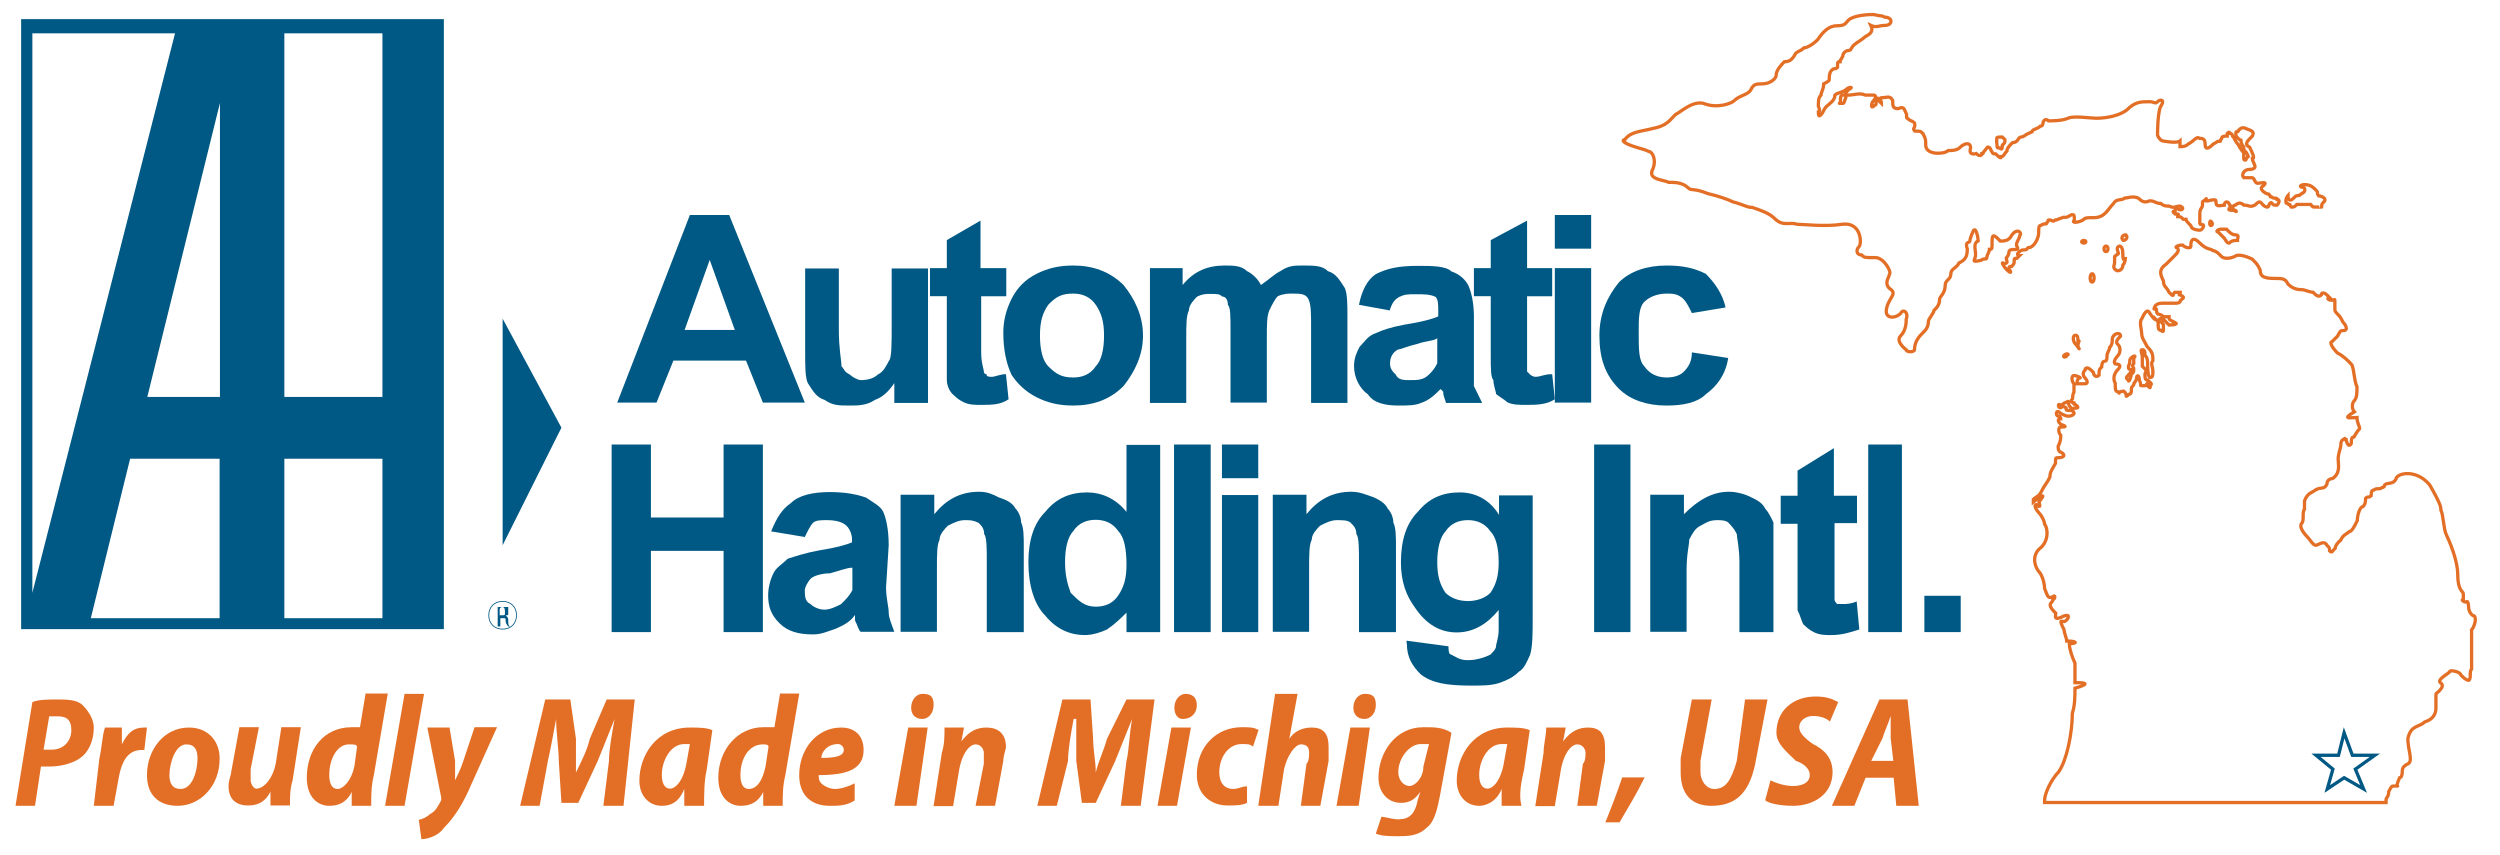 <?xml version="1.0" encoding="utf-8"?>
<!-- Generator: Adobe Illustrator 24.3.0, SVG Export Plug-In . SVG Version: 6.00 Build 0)  -->
<svg version="1.1" id="Layer_1" xmlns="http://www.w3.org/2000/svg" xmlns:xlink="http://www.w3.org/1999/xlink" x="0px" y="0px"
	 viewBox="0 0 757 259" style="enable-background:new 0 0 757 259;" xml:space="preserve">
<style type="text/css">
	.st0{fill-rule:evenodd;clip-rule:evenodd;fill:#005984;}
	.st1{fill:#005984;}
	.st2{fill:none;stroke:#005984;stroke-width:0.25;}
	.st3{fill:#E36E25;}
	.st4{fill:none;stroke:#E36E25;stroke-miterlimit:10;}
	.st5{fill:none;stroke:#005984;stroke-miterlimit:10;}
</style>
<g>
	<polygon class="st0" points="152.2,165.1 170,129.5 152.2,96.5 152.2,165.1 152.2,165.1 	"/>
	<path class="st0" d="M134.4,5.8H6.4v184.7h128V5.8L134.4,5.8L134.4,5.8z M9.8,10.1H53L9.8,179.5V10.1L9.8,10.1L9.8,10.1z
		 M66.6,120.2h-22l22-89V120.2L66.6,120.2L66.6,120.2z M86.1,187.2v-48.3h29.7v48.3H86.1L86.1,187.2L86.1,187.2z M39.4,138.9h27.1
		v48.3h-39L39.4,138.9L39.4,138.9L39.4,138.9z M115.7,120.2H86.1V10.1h29.7V120.2L115.7,120.2L115.7,120.2z"/>
	<path class="st1" d="M243.7,121.9H231l-5.1-12.7h-22l-5.1,12.7h-11.9l22-56.8h11.9L243.7,121.9L243.7,121.9z M222.5,99.9l-7.6-21.2
		l-7.6,21.2H222.5L222.5,99.9z"/>
	<path class="st1" d="M270.8,121.9c0-5.9,0-5.9,0-5.9c-1.7,2.5-3.4,4.2-5.9,5.1c-2.5,1.7-5.1,1.7-7.6,1.7c-3.4,0-5.1,0-7.6-1.7
		c-2.5-0.8-3.4-2.5-5.1-5.1c-0.8-1.7-0.8-5.1-0.8-9.3c0-25.4,0-25.4,0-25.4c10.2,0,10.2,0,10.2,0c0,18.6,0,18.6,0,18.6
		c0,5.9,0.8,9.3,0.8,11c0.8,0.8,0.8,1.7,2.5,2.5c0.8,0.8,2.5,1.7,3.4,1.7c2.5,0,4.2-0.8,5.1-1.7c1.7-0.8,2.5-2.5,3.4-4.2
		c0.8-0.8,0.8-5.1,0.8-11c0-16.9,0-16.9,0-16.9c11,0,11,0,11,0c0,40.7,0,40.7,0,40.7H270.8z"/>
	<path class="st1" d="M304.7,81.2c0,8.5,0,8.5,0,8.5c-7.6,0-7.6,0-7.6,0c0,16.9,0,16.9,0,16.9c0,3.4,0.8,5.1,0.8,5.9
		c0,0,0,0.8,0.8,0.8c0,0.8,0.8,0.8,1.7,0.8c0.8,0,2.5-0.8,4.2-0.8c0.8,7.6,0.8,7.6,0.8,7.6c-2.5,1.7-5.1,1.7-8.5,1.7
		c-1.7,0-3.4,0-5.1-0.8s-2.5-1.7-3.4-2.5c-0.8-0.8-1.7-2.5-1.7-4.2c0-0.8,0-3.4,0-7.6c0-17.8,0-17.8,0-17.8c-5.1,0-5.1,0-5.1,0
		c0-8.5,0-8.5,0-8.5c5.1,0,5.1,0,5.1,0c0-8.5,0-8.5,0-8.5c10.2-5.9,10.2-5.9,10.2-5.9c0,14.4,0,14.4,0,14.4H304.7z"/>
	<path class="st1" d="M303.8,100.7c0-3.4,0.8-6.8,2.5-10.2c1.7-3.4,4.2-5.9,7.6-7.6s6.8-2.5,11-2.5c5.9,0,11,1.7,15.3,5.9
		c3.4,4.2,5.9,9.3,5.9,15.3s-2.5,11-5.9,15.3c-4.2,4.2-9.3,5.9-15.3,5.9c-4.2,0-7.6-0.8-11-2.5s-5.9-4.2-7.6-6.8
		C304.7,110.1,303.8,105.8,303.8,100.7L303.8,100.7z M314.9,101.6c0,4.2,0.8,7.6,2.5,9.3c2.5,2.5,4.2,3.4,7.6,3.4
		c2.5,0,5.1-0.8,6.8-3.4c1.7-1.7,2.5-5.1,2.5-9.3s-0.8-6.8-2.5-9.3c-1.7-2.5-4.2-3.4-6.8-3.4c-3.4,0-5.1,0.8-7.6,3.4
		C315.7,94.8,314.9,97.3,314.9,101.6L314.9,101.6z"/>
	<path class="st1" d="M347.9,81.2c10.2,0,10.2,0,10.2,0c0,5.1,0,5.1,0,5.1c3.4-4.2,7.6-5.9,12.7-5.9c2.5,0,5.1,0,6.8,1.7
		c1.7,0.8,3.4,2.5,4.2,4.2c2.5-1.7,4.2-3.4,5.9-4.2c2.5-1.7,4.2-1.7,6.8-1.7c3.4,0,5.9,0,7.6,1.7c2.5,0.8,3.4,2.5,5.1,5.1
		c0.8,1.7,0.8,5.1,0.8,8.5c0,26.3,0,26.3,0,26.3c-11,0-11,0-11,0c0-22.9,0-22.9,0-22.9c0-4.2,0-6.8-0.8-8.5
		c-0.8-1.7-2.5-1.7-5.1-1.7c-0.8,0-2.5,0-4.2,0.8c-0.8,0.8-1.7,2.5-2.5,4.2c-0.8,1.7-0.8,4.2-0.8,8.5c0,19.5,0,19.5,0,19.5
		c-11,0-11,0-11,0c0-22,0-22,0-22c0-4.2,0-6.8-0.8-7.6c0-1.7-0.8-2.5-1.7-2.5c-0.8-0.8-1.7-0.8-3.4-0.8s-2.5,0-4.2,0.8
		c-0.8,0.8-2.5,2.5-2.5,4.2c-0.8,1.7-0.8,4.2-0.8,8.5c0,19.5,0,19.5,0,19.5c-11,0-11,0-11,0V81.2z"/>
	<path class="st1" d="M420.8,94c-9.3-1.7-9.3-1.7-9.3-1.7c0.8-4.2,2.5-7.6,5.1-9.3c3.4-1.7,6.8-2.5,12.7-2.5c4.2,0,8.5,0,10.2,1.7
		c2.5,0.8,4.2,2.5,5.1,4.2c0.8,1.7,1.7,5.1,1.7,9.3c0,12.7,0,12.7,0,12.7c0,4.2,0,6.8,0,8.5c0.8,1.7,1.7,3.4,2.5,5.1
		c-11,0-11,0-11,0c0-0.8-0.8-1.7-0.8-3.4l-0.8-0.8c-1.7,1.7-3.4,3.4-5.9,4.2c-1.7,0.8-4.2,0.8-6.8,0.8c-4.2,0-7.6-0.8-9.3-3.4
		c-2.5-1.7-4.2-5.1-4.2-8.5c0-2.5,0.8-4.2,1.7-5.9c1.7-1.7,2.5-3.4,5.1-4.2c1.7-0.8,4.2-1.7,8.5-2.5c5.1-0.8,8.5-1.7,10.2-2.5
		c0-1.7,0-1.7,0-1.7c0-1.7,0-3.4-0.8-4.2c-1.7-0.8-3.4-0.8-5.9-0.8c-2.5,0-3.4,0-5.1,0.8C422.5,90.6,421.6,91.4,420.8,94L420.8,94z
		 M435.2,102.4c-0.8,0.8-3.4,0.8-5.9,1.7c-3.4,0.8-5.1,1.7-5.9,1.7c-1.7,0.8-2.5,2.5-2.5,4.2s0.8,2.5,1.7,3.4
		c0.8,1.7,2.5,1.7,4.2,1.7c2.5,0,4.2,0,5.9-1.7c0.8-0.8,1.7-1.7,2.5-3.4c0-0.8,0-2.5,0-5.1V102.4z"/>
	<path class="st1" d="M470,81.2c0,8.5,0,8.5,0,8.5c-7.6,0-7.6,0-7.6,0c0,16.9,0,16.9,0,16.9c0,3.4,0,5.1,0,5.9l0.8,0.8
		c0.8,0.8,1.7,0.8,1.7,0.8c1.7,0,2.5-0.8,5.1-0.8c0.8,7.6,0.8,7.6,0.8,7.6c-2.5,1.7-5.9,1.7-8.5,1.7c-2.5,0-4.2,0-5.9-0.8
		c-0.8-0.8-2.5-1.7-3.4-2.5c0-0.8-0.8-2.5-0.8-4.2c-0.8-0.8-0.8-3.4-0.8-7.6c0-17.8,0-17.8,0-17.8c-5.1,0-5.1,0-5.1,0
		c0-8.5,0-8.5,0-8.5c5.1,0,5.1,0,5.1,0c0-8.5,0-8.5,0-8.5c11-5.9,11-5.9,11-5.9c0,14.4,0,14.4,0,14.4H470z"/>
	<path class="st1" d="M470.8,75.3V65.1h11v10.2H470.8L470.8,75.3z M470.8,121.9V81.2h11v40.7H470.8L470.8,121.9z"/>
	<path class="st1" d="M522.5,93.1c-10.2,1.7-10.2,1.7-10.2,1.7c-0.8-1.7-1.7-3.4-2.5-4.2c-1.7-1.7-3.4-1.7-5.1-1.7
		c-2.5,0-5.1,0.8-6.8,2.5c-1.7,1.7-1.7,5.1-1.7,9.3c0,5.1,0,8.5,1.7,10.2c1.7,2.5,4.2,3.4,6.8,3.4c2.5,0,4.2-0.8,5.1-1.7
		c1.7-1.7,2.5-3.4,2.5-5.9c11,1.7,11,1.7,11,1.7c-0.8,5.1-3.4,8.5-6.8,11c-2.5,2.5-6.8,3.4-11.9,3.4c-5.9,0-11-1.7-14.4-5.1
		c-4.2-4.2-5.9-9.3-5.9-16.1s2.5-11.9,5.9-16.1c3.4-3.4,8.5-5.1,14.4-5.1c5.1,0,8.5,0.8,11.9,2.5C519.1,85.5,521.6,88.9,522.5,93.1
		L522.5,93.1z"/>
	<polygon class="st1" points="185.2,191.4 185.2,134.6 197.1,134.6 197.1,156.7 219.1,156.7 219.1,134.6 231,134.6 231,191.4 
		219.1,191.4 219.1,166.8 197.1,166.8 197.1,191.4 185.2,191.4 	"/>
	<path class="st1" d="M243.7,162.6c-10.2-1.7-10.2-1.7-10.2-1.7c1.7-4.2,3.4-6.8,5.9-8.5c2.5-2.5,6.8-3.4,11.9-3.4
		c5.1,0,8.5,0.8,11,1.7c2.5,1.7,4.2,2.5,5.1,4.2c0.8,1.7,1.7,5.1,1.7,10.2c-0.8,12.7-0.8,12.7-0.8,12.7c0,3.4,0.8,5.9,0.8,7.6
		s0.8,3.4,1.7,5.9c-10.2,0-10.2,0-10.2,0c-0.8-0.8-0.8-1.7-1.7-3.4c0-0.8,0-0.8,0-1.7c-1.7,2.5-4.2,3.4-5.9,4.2
		c-2.5,0.8-4.2,1.7-6.8,1.7c-4.2,0-7.6-0.8-10.2-3.4s-3.4-5.1-3.4-8.5c0-2.5,0.8-5.1,1.7-6.8s2.5-2.5,4.2-4.2
		c2.5-0.8,5.1-1.7,9.3-2.5c5.1-0.8,8.5-1.7,10.2-2.5c0-0.8,0-0.8,0-0.8c0-1.7-0.8-3.4-1.7-4.2c-0.8-0.8-2.5-1.7-5.9-1.7
		c-1.7,0-3.4,0-4.2,0.8S244.5,160.9,243.7,162.6L243.7,162.6z M258.1,171.9c-1.7,0-3.4,0.8-6.8,1.7c-2.5,0-5.1,0.8-5.9,1.7
		s-1.7,2.5-1.7,3.4c0,1.7,0,3.4,1.7,4.2c0.8,0.8,2.5,1.7,4.2,1.7s3.4-0.8,5.1-1.7c1.7-1.7,2.5-2.5,3.4-4.2c0-0.8,0-2.5,0-5.1V171.9z
		"/>
	<path class="st1" d="M309.8,191.4c-11,0-11,0-11,0c0-21.2,0-21.2,0-21.2c0-4.2,0-7.6-0.8-8.5c0-1.7-0.8-2.5-1.7-3.4
		c-1.7-0.8-2.5-0.8-4.2-0.8s-3.4,0.8-5.1,1.7c-0.8,0.8-2.5,2.5-2.5,4.2c-0.8,1.7-0.8,4.2-0.8,9.3c0,18.6,0,18.6,0,18.6
		c-11,0-11,0-11,0c0-41.5,0-41.5,0-41.5c10.2,0,10.2,0,10.2,0c0,5.9,0,5.9,0,5.9c3.4-4.2,7.6-6.8,13.6-6.8c2.5,0,4.2,0.8,5.9,1.7
		c2.5,0.8,4.2,1.7,5.1,3.4c0.8,0.8,1.7,2.5,1.7,4.2c0.8,1.7,0.8,4.2,0.8,7.6V191.4z"/>
	<path class="st1" d="M351.3,191.4c-10.2,0-10.2,0-10.2,0c0-5.9,0-5.9,0-5.9c-1.7,1.7-3.4,3.4-5.9,5.1c-1.7,0.8-4.2,1.7-6.8,1.7
		c-4.2,0-8.5-1.7-11.9-5.9c-3.4-3.4-5.1-9.3-5.1-16.1s1.7-11.9,5.1-15.3c3.4-4.2,7.6-5.9,12.7-5.9c4.2,0,8.5,1.7,11.9,5.9
		c0-20.3,0-20.3,0-20.3c10.2,0,10.2,0,10.2,0V191.4z M322.5,170.2c0,4.2,0.8,6.8,1.7,9.3c2.5,2.5,4.2,4.2,7.6,4.2
		c2.5,0,5.1-0.8,6.8-3.4c1.7-2.5,2.5-5.1,2.5-9.3c0-5.1-0.8-8.5-2.5-10.2c-1.7-2.5-4.2-3.4-6.8-3.4c-2.5,0-5.1,0.8-6.8,3.4
		C323.3,162.6,322.5,166,322.5,170.2L322.5,170.2z"/>
	<polygon class="st1" points="355.5,191.4 355.5,134.6 366.6,134.6 366.6,191.4 355.5,191.4 	"/>
	<path class="st1" d="M370,144.8v-10.2h11v10.2H370L370,144.8z M370,191.4v-41.5h11v41.5H370L370,191.4z"/>
	<path class="st1" d="M422.5,191.4c-11,0-11,0-11,0c0-21.2,0-21.2,0-21.2c0-4.2,0-7.6-0.8-8.5c0-1.7-0.8-2.5-1.7-3.4
		c-0.8-0.8-2.5-0.8-4.2-0.8s-3.4,0.8-5.1,1.7c-0.8,0.8-2.5,2.5-2.5,4.2c-0.8,1.7-0.8,4.2-0.8,9.3c0,18.6,0,18.6,0,18.6
		c-11,0-11,0-11,0c0-41.5,0-41.5,0-41.5c10.2,0,10.2,0,10.2,0c0,5.9,0,5.9,0,5.9c3.4-4.2,7.6-6.8,13.6-6.8c2.5,0,4.2,0.8,6.8,1.7
		c1.7,0.8,3.4,1.7,4.2,3.4c0.8,0.8,1.7,2.5,1.7,4.2c0.8,1.7,0.8,4.2,0.8,7.6V191.4z"/>
	<path class="st1" d="M425.9,194c12.7,1.7,12.7,1.7,12.7,1.7c0,0.8,0,2.5,0.8,2.5c1.7,0.8,2.5,1.7,5.1,1.7c2.5,0,5.1-0.8,6.8-1.7
		c0.8-0.8,1.7-1.7,1.7-2.5s0.8-2.5,0.8-5.1c0-5.9,0-5.9,0-5.9c-3.4,4.2-7.6,6.8-12.7,6.8c-5.1,0-9.3-2.5-12.7-7.6
		c-2.5-3.4-4.2-7.6-4.2-13.6c0-6.8,1.7-11.9,5.1-15.3c3.4-4.2,7.6-5.9,12.7-5.9s9.3,2.5,11.9,6.8c0-5.9,0-5.9,0-5.9
		c10.2,0,10.2,0,10.2,0c0,37.3,0,37.3,0,37.3c0,4.2,0,8.5-0.8,11c-0.8,1.7-1.7,4.2-3.4,5.1c-1.7,1.7-3.4,2.5-5.9,3.4
		c-2.5,0.8-5.1,0.8-8.5,0.8c-7.6,0-11.9-0.8-15.3-3.4c-2.5-2.5-4.2-5.1-4.2-9.3C425.9,194.8,425.9,194.8,425.9,194L425.9,194z
		 M435.2,170.2c0,4.2,0.8,6.8,2.5,9.3c1.7,1.7,4.2,2.5,6.8,2.5c2.5,0,5.1-0.8,6.8-2.5c1.7-2.5,2.5-5.1,2.5-9.3s-0.8-7.6-2.5-9.3
		c-1.7-2.5-4.2-3.4-6.8-3.4c-2.5,0-5.1,0.8-6.8,3.4C436.1,162.6,435.2,166,435.2,170.2L435.2,170.2z"/>
	<polygon class="st1" points="482.7,191.4 482.7,134.6 493.7,134.6 493.7,191.4 482.7,191.4 	"/>
	<path class="st1" d="M536.9,191.4c-10.2,0-10.2,0-10.2,0c0-21.2,0-21.2,0-21.2c0-4.2-0.8-7.6-0.8-8.5c-0.8-1.7-1.7-2.5-2.5-3.4
		c-0.8-0.8-2.5-0.8-3.4-0.8c-2.5,0-3.4,0.8-5.1,1.7c-1.7,0.8-2.5,2.5-3.4,4.2c0,1.7-0.8,4.2-0.8,9.3c0,18.6,0,18.6,0,18.6
		c-11,0-11,0-11,0c0-41.5,0-41.5,0-41.5c10.2,0,10.2,0,10.2,0c0,5.9,0,5.9,0,5.9c4.2-4.2,8.5-6.8,13.6-6.8c2.5,0,5.1,0.8,6.8,1.7
		c1.7,0.8,3.4,1.7,4.2,3.4c0.8,0.8,1.7,2.5,2.5,4.2c0,1.7,0,4.2,0,7.6V191.4z"/>
	<path class="st1" d="M562.3,149.9c0,8.5,0,8.5,0,8.5c-6.8,0-6.8,0-6.8,0c0,16.9,0,16.9,0,16.9c0,3.4,0,5.1,0,5.9s0,0.8,0.8,1.7
		c0.8,0,0.8,0,1.7,0s2.5,0,4.2-0.8c0.8,8.5,0.8,8.5,0.8,8.5c-2.5,0.8-5.1,1.7-8.5,1.7c-1.7,0-3.4,0-5.1-0.8
		c-1.7-0.8-2.5-1.7-3.4-2.5c-0.8-1.7-0.8-2.5-1.7-4.2c0-1.7,0-4.2,0-7.6c0-18.6,0-18.6,0-18.6c-5.1,0-5.1,0-5.1,0c0-8.5,0-8.5,0-8.5
		c5.1,0,5.1,0,5.1,0c0-7.6,0-7.6,0-7.6c11-6.8,11-6.8,11-6.8c0,14.4,0,14.4,0,14.4H562.3z"/>
	<polygon class="st1" points="565.7,191.4 565.7,134.6 575.9,134.6 575.9,191.4 565.7,191.4 	"/>
	<polygon class="st1" points="582.7,191.4 582.7,180.4 593.7,180.4 593.7,191.4 582.7,191.4 	"/>
	<path class="st2" d="M156.4,186.3c0,2.5-1.7,4.2-4.2,4.2s-4.2-1.7-4.2-4.2s1.7-4.2,4.2-4.2S156.4,183.8,156.4,186.3L156.4,186.3z"
		/>
	<path class="st1" d="M150.5,183.8c0.8,0,0.8,0,1.7,0s0.8,0,1.7,0c0,0.8,0,0.8,0,1.7s0,0.8-0.8,0.8l0,0c0.8,0.8,0.8,0.8,0.8,1.7
		s0,1.7,0.8,1.7c-0.8,0-0.8,0-0.8,0s-0.8-0.8-0.8-1.7s0-0.8-0.8-0.8s-0.8,0-0.8,0c0,2.5,0,2.5,0,2.5c-0.8,0-0.8,0-0.8,0V183.8z
		 M151.3,186.3c0.8,0,0.8,0,0.8,0c0.8,0,0.8,0,0.8-0.8s0-1.7-0.8-1.7s-0.8,0.8-0.8,0.8V186.3z"/>
	<path class="st3" d="M9.8,212.6c1.7-0.8,5.1-0.8,7.6-0.8s5.9,0,7.6,1.7c1.7,1.7,3.4,4.2,3.4,6.8c0,4.2-1.7,7.6-4.2,9.3
		c-2.5,1.7-5.9,2.5-9.3,2.5c-0.8,0-1.7,0-2.5,0C10.6,244,10.6,244,10.6,244c-5.9,0-5.9,0-5.9,0L9.8,212.6z M13.2,227
		c0.8,0,1.7,0,2.5,0c3.4,0,5.9-2.5,5.9-5.9s-1.7-4.2-4.2-4.2c-0.8,0-1.7,0-2.5,0L13.2,227z"/>
	<path class="st3" d="M28.4,244c1.7-14.4,1.7-14.4,1.7-14.4c0.8-3.4,0.8-6.8,1.7-9.3c5.1,0,5.1,0,5.1,0c0,1.7,0,3.4,0,5.1l0,0
		c1.7-3.4,3.4-5.1,6.8-5.1h0.8c-0.8,6.8-0.8,6.8-0.8,6.8c-0.8,0-0.8,0-0.8,0c-4.2,0-5.9,3.4-6.8,7.6c-1.7,9.3-1.7,9.3-1.7,9.3H28.4z
		"/>
	<path class="st3" d="M53.8,244c-5.9,0-9.3-3.4-9.3-9.3c0-7.6,5.1-14.4,12.7-14.4c5.9,0,9.3,4.2,9.3,9.3C66.6,238,60.6,244,53.8,244
		L53.8,244z M54.7,238.9c3.4,0,5.1-5.1,5.1-9.3c0-2.5-0.8-4.2-3.4-4.2c-3.4,0-5.1,5.9-5.1,9.3C51.3,237.2,52.2,238.9,54.7,238.9
		L54.7,238.9z"/>
	<path class="st3" d="M91.1,220.2c-2.5,16.1-2.5,16.1-2.5,16.1c-0.8,2.5-0.8,5.1-0.8,7.6c-5.9,0-5.9,0-5.9,0c0-4.2,0-4.2,0-4.2l0,0
		c-1.7,3.4-4.2,4.2-6.8,4.2c-3.4,0-5.9-1.7-5.9-5.9c0-1.7,0.8-3.4,0.8-4.2c2.5-13.6,2.5-13.6,2.5-13.6c5.9,0,5.9,0,5.9,0
		c-2.5,12.7-2.5,12.7-2.5,12.7c0,0.8,0,2.5,0,3.4s0.8,2.5,1.7,2.5c2.5,0,5.1-3.4,5.9-7.6c1.7-11,1.7-11,1.7-11H91.1z"/>
	<path class="st3" d="M117.4,210.1c-4.2,24.6-4.2,24.6-4.2,24.6c-0.8,3.4-0.8,5.9-0.8,9.3c-5.9,0-5.9,0-5.9,0c0-4.2,0-4.2,0-4.2l0,0
		c-1.7,3.4-4.2,4.2-6.8,4.2c-3.4,0-6.8-2.5-6.8-8.5c0-8.5,5.1-15.3,13.6-15.3c0.8,0,1.7,0,2.5,0c1.7-10.2,1.7-10.2,1.7-10.2H117.4z
		 M108.1,226.2c0-0.8-0.8-0.8-2.5-0.8c-3.4,0-5.9,4.2-5.9,9.3c0,2.5,0.8,4.2,2.5,4.2c1.7,0,4.2-2.5,5.1-6.8L108.1,226.2z"/>
	<polygon class="st3" points="116.6,244 122.5,210.1 128.4,210.1 122.5,244 116.6,244 	"/>
	<path class="st3" d="M136.1,220.2c1.7,10.2,1.7,10.2,1.7,10.2c0,2.5,0,4.2,0,5.9l0,0c0.8-1.7,1.7-3.4,2.5-5.9
		c3.4-10.2,3.4-10.2,3.4-10.2c6.8,0,6.8,0,6.8,0c-7.6,16.9-7.6,16.9-7.6,16.9c-2.5,5.9-5.1,10.2-8.5,13.6c-1.7,2.5-5.1,3.4-6.8,3.4
		c-0.8-5.9-0.8-5.9-0.8-5.9c0.8,0,2.5-0.8,3.4-1.7c1.7-0.8,2.5-2.5,3.4-4.2c0,0,0,0,0-0.8c-4.2-21.2-4.2-21.2-4.2-21.2H136.1z"/>
	<path class="st3" d="M182.7,244c1.7-13.6,1.7-13.6,1.7-13.6c0-3.4,0.8-7.6,1.7-12.7l0,0c-1.7,4.2-3.4,8.5-5.1,12.7
		c-5.9,12.7-5.9,12.7-5.9,12.7c-5.1,0-5.1,0-5.1,0c-0.8-12.7-0.8-12.7-0.8-12.7c0-3.4-0.8-8.5-0.8-12.7l0,0
		c-0.8,4.2-1.7,9.3-2.5,12.7c-2.5,13.6-2.5,13.6-2.5,13.6c-5.9,0-5.9,0-5.9,0c7.6-32.2,7.6-32.2,7.6-32.2c7.6,0,7.6,0,7.6,0
		c1.7,11.9,1.7,11.9,1.7,11.9c0,3.4,0,6.8,0,10.2l0,0c1.7-3.4,3.4-6.8,4.2-10.2c5.1-11.9,5.1-11.9,5.1-11.9c8.5,0,8.5,0,8.5,0
		c-3.4,32.2-3.4,32.2-3.4,32.2H182.7z"/>
	<path class="st3" d="M207.2,244c0-1.7,0-3.4,0-5.1l0,0c-1.7,4.2-4.2,5.1-6.8,5.1c-4.2,0-6.8-3.4-6.8-7.6c0-7.6,5.1-16.1,15.3-16.1
		c2.5,0,5.1,0,6.8,0.8c-1.7,11.9-1.7,11.9-1.7,11.9c-0.8,3.4-0.8,7.6-0.8,11H207.2z M208.9,225.3c-0.8,0-0.8,0-1.7,0
		c-4.2,0-6.8,5.1-6.8,9.3c0,2.5,0.8,4.2,2.5,4.2s4.2-2.5,5.1-8.5L208.9,225.3z"/>
	<path class="st3" d="M242,210.1c-4.2,24.6-4.2,24.6-4.2,24.6c-0.8,3.4-0.8,5.9-0.8,9.3c-5.9,0-5.9,0-5.9,0c0-4.2,0-4.2,0-4.2l0,0
		c-1.7,3.4-4.2,4.2-6.8,4.2c-3.4,0-6.8-2.5-6.8-8.5c0-8.5,5.9-15.3,13.6-15.3c0.8,0,1.7,0,3.4,0c1.7-10.2,1.7-10.2,1.7-10.2H242z
		 M232.7,226.2c0-0.8-0.8-0.8-1.7-0.8c-4.2,0-6.8,4.2-6.8,9.3c0,2.5,0.8,4.2,2.5,4.2c2.5,0,4.2-2.5,5.1-6.8L232.7,226.2z"/>
	<path class="st3" d="M258.9,242.3c-2.5,1.7-5.1,1.7-7.6,1.7c-5.9,0-9.3-3.4-9.3-9.3c0-7.6,5.1-14.4,12.7-14.4
		c4.2,0,6.8,2.5,6.8,6.8c0,5.9-5.1,7.6-13.6,7.6c0,0.8,0,1.7,0.8,2.5s2.5,1.7,4.2,1.7s4.2-0.8,5.9-1.7V242.3z M255.5,227
		c0-0.8-0.8-1.7-1.7-1.7c-3.4,0-5.1,2.5-5.1,4.2C253.8,229.5,255.5,228.7,255.5,227L255.5,227z"/>
	<path class="st3" d="M270.8,244c4.2-23.7,4.2-23.7,4.2-23.7c5.9,0,5.9,0,5.9,0c-3.4,23.7-3.4,23.7-3.4,23.7H270.8z M279.3,217.7
		c-2.5,0-3.4-1.7-3.4-3.4c0-2.5,1.7-4.2,3.4-4.2c2.5,0,3.4,0.8,3.4,3.4S281,217.7,279.3,217.7L279.3,217.7z"/>
	<path class="st3" d="M282.7,244c2.5-16.1,2.5-16.1,2.5-16.1c0.8-2.5,0.8-5.1,0.8-7.6c5.9,0,5.9,0,5.9,0c-0.8,4.2-0.8,4.2-0.8,4.2
		l0,0c2.5-3.4,5.1-4.2,7.6-4.2c3.4,0,5.9,1.7,5.9,5.9c0,0.8-0.8,2.5-0.8,4.2c-2.5,13.6-2.5,13.6-2.5,13.6c-5.9,0-5.9,0-5.9,0
		c2.5-12.7,2.5-12.7,2.5-12.7c0-0.8,0-2.5,0-3.4s-0.8-2.5-2.5-2.5s-4.2,2.5-5.1,8.5c-1.7,10.2-1.7,10.2-1.7,10.2H282.7z"/>
	<path class="st3" d="M339.4,244c1.7-13.6,1.7-13.6,1.7-13.6c0.8-3.4,0.8-7.6,1.7-12.7l0,0c-1.7,4.2-3.4,8.5-5.1,12.7
		c-5.9,12.7-5.9,12.7-5.9,12.7c-4.2,0-4.2,0-4.2,0c-1.7-12.7-1.7-12.7-1.7-12.7c0-3.4,0-8.5,0-12.7c-0.8,0-0.8,0-0.8,0
		c-0.8,4.2-1.7,9.3-1.7,12.7C320,244,320,244,320,244c-5.9,0-5.9,0-5.9,0c7.6-32.2,7.6-32.2,7.6-32.2c8.5,0,8.5,0,8.5,0
		c0.8,11.9,0.8,11.9,0.8,11.9c0,3.4,0.8,6.8,0.8,10.2l0,0c0.8-3.4,2.5-6.8,3.4-10.2c5.9-11.9,5.9-11.9,5.9-11.9c8.5,0,8.5,0,8.5,0
		c-4.2,32.2-4.2,32.2-4.2,32.2H339.4z"/>
	<path class="st3" d="M350.5,244c4.2-23.7,4.2-23.7,4.2-23.7c5.9,0,5.9,0,5.9,0c-4.2,23.7-4.2,23.7-4.2,23.7H350.5z M358.1,217.7
		c-1.7,0-2.5-1.7-2.5-3.4c0-2.5,1.7-4.2,3.4-4.2s3.4,0.8,3.4,3.4S360.6,217.7,358.1,217.7L358.1,217.7z"/>
	<path class="st3" d="M377.6,243.1c-1.7,0.8-3.4,0.8-5.9,0.8c-5.1,0-9.3-3.4-9.3-9.3c0-8.5,5.9-14.4,13.6-14.4c2.5,0,3.4,0,5.1,0.8
		c-1.7,5.1-1.7,5.1-1.7,5.1c-0.8-0.8-1.7-0.8-3.4-0.8c-4.2,0-6.8,4.2-6.8,8.5c0,3.4,1.7,5.1,4.2,5.1c1.7,0,2.5-0.8,4.2-0.8V243.1z"
		/>
	<path class="st3" d="M381,244c5.1-33.9,5.1-33.9,5.1-33.9c6.8,0,6.8,0,6.8,0c-2.5,13.6-2.5,13.6-2.5,13.6l0,0
		c1.7-2.5,4.2-3.4,6.8-3.4c3.4,0,5.1,1.7,5.1,5.9c0,0.8,0,2.5,0,4.2c-2.5,13.6-2.5,13.6-2.5,13.6c-5.9,0-5.9,0-5.9,0
		c1.7-12.7,1.7-12.7,1.7-12.7c0.8-0.8,0.8-2.5,0.8-3.4c0-1.7-0.8-2.5-2.5-2.5s-4.2,3.4-5.1,7.6c-1.7,11-1.7,11-1.7,11H381z"/>
	<path class="st3" d="M404.7,244c4.2-23.7,4.2-23.7,4.2-23.7c5.9,0,5.9,0,5.9,0c-3.4,23.7-3.4,23.7-3.4,23.7H404.7z M413.2,217.7
		c-2.5,0-3.4-1.7-3.4-3.4c0-2.5,1.7-4.2,3.4-4.2c2.5,0,3.4,0.8,3.4,3.4S414.9,217.7,413.2,217.7L413.2,217.7z"/>
	<path class="st3" d="M418.3,247.3c0.8,0,3.4,0.8,5.1,0.8c3.4,0,5.1-1.7,5.9-5.9c0.8-2.5,0.8-2.5,0.8-2.5l0,0
		c-1.7,2.5-3.4,3.4-5.9,3.4c-4.2,0-6.8-3.4-6.8-7.6c0-7.6,5.1-15.3,13.6-15.3c3.4,0,5.9,0,8.5,1.7c-3.4,18.6-3.4,18.6-3.4,18.6
		c-0.8,4.2-1.7,8.5-4.2,10.2c-2.5,2.5-5.9,2.5-8.5,2.5c-2.5,0-5.1,0-6.8-0.8L418.3,247.3z M432.7,225.3c-0.8,0-1.7,0-2.5,0
		c-3.4,0-6.8,4.2-6.8,8.5c0,2.5,1.7,4.2,3.4,4.2s4.2-2.5,4.2-5.9L432.7,225.3z"/>
	<path class="st3" d="M454.7,244c0-1.7,0-3.4,0-5.1l0,0c-1.7,4.2-5.1,5.1-6.8,5.1c-4.2,0-6.8-3.4-6.8-7.6c0-7.6,5.1-16.1,15.3-16.1
		c2.5,0,5.1,0,6.8,0.8c-1.7,11.9-1.7,11.9-1.7,11.9c-0.8,3.4-1.7,7.6-0.8,11H454.7z M456.4,225.3c-0.8,0-0.8,0-1.7,0
		c-4.2,0-6.8,5.1-6.8,9.3c0,2.5,0.8,4.2,2.5,4.2s4.2-2.5,5.1-8.5L456.4,225.3z"/>
	<path class="st3" d="M464.9,244c2.5-16.1,2.5-16.1,2.5-16.1c0-2.5,0.8-5.1,0.8-7.6c5.9,0,5.9,0,5.9,0c-0.8,4.2-0.8,4.2-0.8,4.2l0,0
		c2.5-3.4,5.1-4.2,7.6-4.2c3.4,0,5.1,1.7,5.1,5.9c0,0.8,0,2.5,0,4.2c-2.5,13.6-2.5,13.6-2.5,13.6c-5.9,0-5.9,0-5.9,0
		c1.7-12.7,1.7-12.7,1.7-12.7c0.8-0.8,0.8-2.5,0.8-3.4s-0.8-2.5-2.5-2.5s-4.2,2.5-5.1,8.5c-1.7,10.2-1.7,10.2-1.7,10.2H464.9z"/>
	<path class="st3" d="M486.1,249c1.7-4.2,3.4-8.5,5.1-13.6c6.8,0,6.8,0,6.8,0c-2.5,5.1-5.1,9.3-7.6,13.6H486.1z"/>
	<path class="st3" d="M518.3,211.8c-3.4,18.6-3.4,18.6-3.4,18.6c0,0.8,0,1.7,0,3.4c0,2.5,1.7,5.1,4.2,5.1c3.4,0,5.1-2.5,6.8-8.5
		c2.5-18.6,2.5-18.6,2.5-18.6c6.8,0,6.8,0,6.8,0c-3.4,17.8-3.4,17.8-3.4,17.8c-1.7,10.2-5.9,14.4-13.6,14.4c-5.9,0-9.3-3.4-9.3-10.2
		c0-0.8,0-2.5,0-4.2c3.4-17.8,3.4-17.8,3.4-17.8H518.3z"/>
	<path class="st3" d="M536.1,236.3c1.7,0.8,4.2,1.7,6.8,1.7c2.5,0,5.1-0.8,5.1-3.4c0-1.7-1.7-3.4-4.2-4.2c-2.5-2.5-5.9-5.1-5.9-8.5
		c0-6.8,5.1-11,11.9-11c3.4,0,5.1,0.8,6.8,1.7c-2.5,5.9-2.5,5.9-2.5,5.9c-0.8-0.8-2.5-1.7-5.1-1.7s-4.2,1.7-4.2,3.4s1.7,3.4,4.2,5.1
		c3.4,1.7,5.9,4.2,5.9,8.5c0,6.8-5.9,10.2-11.9,10.2c-4.2,0-7.6-0.8-8.5-1.7L536.1,236.3z"/>
	<path class="st3" d="M564.9,235.5c-3.4,8.5-3.4,8.5-3.4,8.5c-6.8,0-6.8,0-6.8,0c14.4-32.2,14.4-32.2,14.4-32.2c8.5,0,8.5,0,8.5,0
		C581,244,581,244,581,244c-6.8,0-6.8,0-6.8,0c-0.8-8.5-0.8-8.5-0.8-8.5H564.9z M573.3,230.4c-0.8-6.8-0.8-6.8-0.8-6.8
		c0-1.7,0-4.2,0-6.8l0,0c-0.8,2.5-1.7,4.2-2.5,6.8c-3.4,6.8-3.4,6.8-3.4,6.8H573.3z"/>
	<path class="st4" d="M492,42.3c1.7-2.5,5.1-2.5,8.5-3.4c4.2-0.8,5.1-2.5,6.8-4.2c1.7-0.8,5.1-4.2,8.5-3.4c4.2,1.7,8.5,0,9.3-0.8
		c1.7-1.7,4.2-1.7,5.1-3.4c0.8-1.7,1.7-1.7,3.4-1.7c2.5,0,4.2-1.7,4.2-2.5c0-1.7,1.7-3.4,2.5-4.2c1.7,0,2.5-0.8,3.4-2.5
		c0.8-0.8,1.7-0.8,2.5-1.7c0.8,0,2.5-0.8,4.2-2.5c1.7-2.5,3.4-4.2,5.9-4.2c2.5,0,2.5-0.8,3.4-1.7c0.8-0.8,3.4-1.7,7.6-1.7
		c3.4,0.8,1.7,0,3.4,0.8c2.5,0,2.5,2.5,0,2.5c-1.7,0-2.5,0.8-4.2,0c0.8,1.7,0,2.5-1.7,3.4c-0.8,0.8-2.5,1.7-3.4,2.5
		s-0.8,1.7-1.7,1.7c-0.8,0-1.7,0.8-1.7,1.7c-0.8,1.7-0.8,0.8-0.8,1.7c-0.8,0-0.8,0-0.8,1.7c-0.8,0.8-0.8,0-1.7,0.8s-0.8,2.5-0.8,2.5
		c0,0.8,0,0.8-1.7,1.7c0,1.7-0.8,2.5-0.8,3.4c-0.8,0.8-0.8,1.7-0.8,3.4c0.8,1.7,0,1.7,0,1.7c0,0.8,0,1.7,0.8,0.8
		c0.8-0.8,0.8-1.7,1.7-2.5c0.8-0.8,2.5-1.7,2.5-3.4c0.8-0.8,2.5-0.8,3.4-1.7s2.5-0.8,0.8,0c-1.7,1.7-0.8,1.7-1.7,1.7
		s-0.8,0.8-0.8,1.7s-0.8,0.8,0,0.8c0,0,0,0,0.8,0c0.8-0.8,0,0,0.8-1.7c0-0.8,0-0.8,0.8-0.8c1.7,0,3.4-0.8,5.1,0c2.5,0,1.7,0,2.5,0
		c0.8,0,0.8,0.8,0,1.7c-0.8,0.8-0.8,2.5,0,1.7c0.8-0.8,0.8,0,0.8-1.7c0-0.8,0-0.8,0-0.8c0.8,0,0.8,0,0.8,0.8
		c0.8,0.8,0.8,0.8,0.8,0.8c0-0.8-0.8-1.7,0-1.7c1.7,0,2.5-0.8,3.4,0.8c0,1.7,0,2.5,1.7,2.5c1.7-0.8,1.7,0,2.5,1.7
		c0,1.7,0,0.8,0.8,1.7c1.7,0.8,1.7,0.8,1.7,1.7s-0.8,0.8,0,1.7c1.7,0,1.7,0,2.5,0.8c0.8,1.7,0.8,1.7,0.8,3.4c0,2.5,3.4,2.5,3.4,2.5
		c0.8,0,2.5,0,3.4-0.8c0.8,0,2.5,0,3.4-0.8c1.7-1.7,3.4-1.7,3.4,0c-0.8,2.5,1.7,1.7,1.7,1.7c0.8,0.8,1.7,0.8,1.7,0
		c0.8,0,0,0,0.8-0.8s0.8-1.7,1.7-0.8c0.8,1.7,0.8,1.7,1.7,1.7c0.8,0.8,1.7,1.7,1.7,0.8c0.8,0,0.8-0.8,1.7-1.7c0-0.8,0.8-1.7,1.7-2.5
		c1.7,0,1.7-1.7,2.5-1.7s1.7-0.8,1.7-0.8s0,0,1.7-0.8c0-0.8,1.7-0.8,2.5-1.7c0.8,0,0.8-0.8,0.8-0.8c0-0.8,0.8-1.7,1.7-0.8
		c0.8,0,4.2,0,5.9-0.8c1.7-0.8,6.8,0,8.5,0c0.8,0,5.9,0,9.3-2.5c2.5-2.5,4.2-2.5,6.8-2.5c1.7,0,1.7,0.8,2.5,0
		c0.8-0.8,2.5-0.8,0.8,1.7c-0.8,2.5-0.8,7.6-0.8,8.5c0.8,1.7,1.7,1.7,1.7,1.7s4.2,0.8,5.1,0c0,0,0,0.8,0,1.7c0.8,0,1.7,0,2.5-0.8
		c1.7-0.8,2.5-2.5,3.4-1.7c0.8,0,1.7,0,1.7,1.7s0.8,1.7,2.5,0c1.7-0.8,0.8-0.8,1.7-0.8s0,0,0.8-0.8c0-0.8,0.8-0.8,1.7-0.8
		c0,0,0,0,0-0.8c0.8-0.8,0.8,0,0.8,0c0.8,0,0.8,0.8,0.8,0.8c0.8,0.8,0.8,1.7,1.7,2.5c0,0,0.8,1.7,1.7,2.5c0,0.8,0,0.8,0,1.7
		c0,0.8,0.8,0.8,0.8,0c0.8-0.8,0.8,0,0-1.7c-0.8-0.8-0.8-0.8-0.8-1.7c-0.8-0.8-0.8-1.7-0.8-1.7c0-0.8,0,0-0.8-0.8s-0.8-0.8-0.8-1.7
		s0.8,0,0.8-0.8c0.8-0.8,0.8-0.8,1.7-0.8c1.7,0.8,3.4,0.8,2.5,2.5c-1.7,1.7-2.5,2.5-0.8,3.4c0.8,1.7,1.7,3.4,0.8,3.4
		c0,0.8,0.8,1.7,0.8,2.5c0,0,0,0.8-1.7,0.8c-1.7,0-2.5,1.7-1.7,2.5c1.7,0,1.7,0,2.5,0s0.8,1.7,1.7,1.7c0.8,0,3.4-0.8,1.7,0.8
		c-1.7,0.8,0.8,2.5,1.7,2.5c0.8,0.8,0,0.8,0.8,0.8c0.8,0.8,1.7,0,1.7,0.8c0.8,0,0.8,0.8,0,1.7c-0.8,0,0.8,0-0.8,0
		c-0.8,0-0.8-1.7-1.7,0c0,0.8-0.8,0.8-1.7,0s-0.8-1.7-2.5,0c-1.7,0.8-1.7,0-3.4,0c-0.8-0.8-1.7-0.8-2.5,0c0,0-0.8,0-0.8,0.8
		s1.7,1.7,0.8,0.8c-1.7,0-2.5,0-1.7-0.8c0-0.8,0.8,0,0-0.8c-0.8-1.7-1.7-0.8-1.7,0c-0.8,0-2.5,0.8-2.5-0.8c0-0.8,0-0.8-0.8-0.8
		c-0.8,0-2.5,0.8-2.5,0c0,0,0.8-0.8,0,0c-0.8,0.8-0.8,0-0.8,1.7c0,0.8-0.8,0.8-0.8,2.5c0,1.7,0,0.8,0,2.5c0,0.8,0,0.8,0.8,0.8
		c0.8,0,0,1.7-0.8,1.7c0,0-1.7,0-2.5-0.8c0-0.8-1.7-1.7-1.7-2.5c0,0,0,0-0.8,0c-0.8-0.8-0.8-0.8-1.7-0.8c0-0.8,0.8-0.8-0.8-0.8
		c-0.8-0.8-0.8-0.8,0-0.8c0-0.8,0-0.8,0.8-0.8c0.8,0.8,2.5,0,0.8-0.8c-1.7,0-1.7,0.8-3.4,0c-0.8,0-1.7,0-2.5-0.8
		c-1.7,0-1.7-0.8-3.4-0.8c-1.7,0.8-2.5,0-3.4-0.8c-1.7-0.8-3.4,0-4.2,0c-0.8,0.8-2.5,0-3.4,1.7c-1.7,1.7-2.5,4.2-5.9,4.2
		c-2.5,0-2.5,0-3.4,0.8c-1.7,0.8-3.4,0.8-2.5,0c0-1.7,0-1.7-0.8-1.7c-1.7,0.8-0.8,0.8-2.5,0.8c-2.5,0.8-1.7,0.8-2.5,0.8
		c-0.8,0.8-0.8,0-1.7,0c-0.8,0,0,0-0.8,0.8c0,0.8-0.8,0-1.7,0.8c-0.8,0-0.8,0.8-0.8,2.5c0,0.8-0.8,3.4-2.5,4.2c-1.7,0,0,0.8-2.5,0.8
		c-1.7,0.8-1.7,1.7-0.8,1.7l-0.8,0.8c-0.8,0-0.8,0-0.8,0.8s0,0.8-0.8,1.7c-0.8,0-0.8,0-0.8,0.8c0.8,0.8,0.8,1.7-0.8,0
		c-0.8-0.8-1.7-2.5-0.8-1.7c1.7,0,0.8-0.8,0.8-1.7c0,0,0.8-0.8,0.8-1.7c0-1.7,3.4,0,2.5-1.7c-0.8-0.8,0.8-2.5,0.8-3.4
		c0.8-0.8-0.8-2.5-2.5,0c-0.8,1.7-2.5,1.7-3.4,1.7c-1.7-1.7-2.5-2.5-2.5,0s0,2.5-0.8,2.5c0,0.8-0.8,1.7-0.8,2.5s-0.8,0-1.7,0.8
		c-3.4,0.8-1.7,0-1.7-1.7s-0.8-3.4,0.8-4.2c0-0.8-0.8-5.1-1.7-2.5c0,0-0.8,1.7-0.8,2.5s-1.7,0-0.8,2.5c0,2.5-0.8,3.4-2.5,4.2
		c-0.8,1.7-2.5,1.7-2.5,3.4s-1.7,1.7-1.7,3.4c0,2.5-1.7,3.4-1.7,4.2c0,1.7-0.8,2.5-1.7,3.4c0,0.8-1.7,2.5-1.7,3.4
		c0,1.7-0.8,2.5-1.7,3.4s-2.5,2.5-2.5,5.1c0,0.8-2.5,0.8-2.5,0c0,0-3.4-2.5-1.7-4.2c1.7-1.7,1.7-4.2,1.7-5.1
		c0.8-1.7-0.8-3.4-1.7-1.7c-1.7,1.7-5.1,1.7-4.2-1.7c0.8-3.4,3.4-4.2,0.8-5.9c-1.7-1.7,0-3.4,0-4.2c0.8-0.8-1.7-5.1-4.2-5.1
		c-3.4,0-3.4,0-4.2-0.8c-1.7,0-1.7-1.7-0.8-2.5s0.8-7.6-5.1-6.8c-5.1,0.8-11.9,0-13.6,0c-2.5-0.8-4.2,0.8-6.8-1.7
		c-1.7-1.7-4.2-2.5-6.8-3.4c-1.7,0-2.5-0.8-5.9-1.7c-1.7-0.8-4.2-1.7-7.6-2.5c-4.2-1.7-5.1-0.8-5.9-1.7c-1.7-1.7-4.2-1.7-5.9-1.7
		c-1.7-0.8-5.9-0.8-5.1-3.4c1.7-3.4,0-5.9-0.8-5.9c-1.7-0.8-2.5-0.8-5.1-1.7C491.1,43.1,491.1,42.3,492,42.3L492,42.3z"/>
	<path class="st4" d="M604.7,44c0,0.8,0,0.8,0.8,0.8c0.8,0.8,0.8,0,0.8-0.8c0.8-0.8,0.8-0.8,0.8-1.7c-0.8-0.8,0,0-0.8-0.8
		c-1.7,0-1.7,0-1.7,0.8s0,0.8,0,0.8C604.7,44,604.7,44,604.7,44L604.7,44z"/>
	<path class="st4" d="M692.8,59.2c0,1.7,0.8,1.7,1.7,0.8c0.8-0.8,0.8-0.8,1.7-0.8c0.8-0.8,1.7-0.8,1.7-1.7s-0.8-0.8-0.8-0.8
		c-0.8,0-0.8-0.8,0.8-0.8c1.7,0,2.5,0.8,3.4,1.7s0,0.8,0.8,1.7c0.8,0,2.5,0.8,1.7,1.7c-0.8,0.8-0.8,0.8-0.8,1.7c0,0,0.8,0-0.8,0
		c-2.5,0-1.7,0-2.5-0.8c-0.8,0,0,0-1.7,0c-0.8,0-0.8,0-2.5,0c-0.8,0.8-0.8,0.8-1.7,0.8c-0.8-0.8,0-0.8-0.8-0.8
		c-0.8-0.8-0.8,0-0.8-0.8C692,60.1,692.8,59.2,692.8,59.2L692.8,59.2z"/>
	<path class="st4" d="M669.1,67.7c0,0.8,0.8,0.8,0.8,0C670,67.7,669.1,66,669.1,67.7L669.1,67.7z"/>
	<path class="st4" d="M671.6,70.2c0.8,0.8,0.8,0.8,1.7,1.7c0.8,0.8,0.8,1.7,1.7,1.7c0.8-0.8,1.7-0.8,2.5-0.8c0-0.8,0.8-1.7-0.8-1.7
		c-0.8,0-1.7-0.8-2.5-1.7c0,0-0.8,0-1.7,0S670.8,70.2,671.6,70.2L671.6,70.2z"/>
	<path class="st4" d="M640.3,78.7c0-1.7,0-0.8,0.8-1.7c0.8,0,0-0.8,0-1.7s1.7-1.7,1.7,1.7c0,2.5,0.8,1.7,0.8,0.8c0,0,0,1.7-0.8,2.5
		c0,0,0,1.7-1.7,1.7c-1.7-0.8-0.8-1.7-0.8-2.5V78.7L640.3,78.7z"/>
	<path class="st4" d="M633.5,82.9c0.8,0,0.8,2.5,0,2.5C632.7,85.5,632.7,82.9,633.5,82.9L633.5,82.9z"/>
	<path class="st4" d="M637.7,74.5c0.8,0,0.8,1.7,0,1.7C636.9,76.2,636.9,74.5,637.7,74.5L637.7,74.5z"/>
	<path class="st4" d="M643.7,71.1c-0.8,0-1.7,0.8-0.8,1.7C643.7,72.8,644.5,71.9,643.7,71.1L643.7,71.1z"/>
	<path class="st4" d="M631,73.6c0.8,0,0.8-0.8,0-0.8C630.1,72.8,630.1,73.6,631,73.6L631,73.6z"/>
	<path class="st4" d="M628.4,104.1c0.8,0.8,1.7,2.5,0.8,0.8c0-1.7,0.8-1.7,0-1.7c0-0.8,0-1.7-0.8-1.7S627.6,103.3,628.4,104.1
		L628.4,104.1z"/>
	<path class="st4" d="M625.9,107.5c0,0.8-1.7,0.8-0.8,0S626.7,107.5,625.9,107.5L625.9,107.5z"/>
	<path class="st4" d="M619.1,242.3c0-1.7,1.7-5.9,4.2-8.5c2.5-3.4,4.2-11.9,4.2-17.8c0.8-2.5,0.8-5.1,0.8-7.6c5.9-1.7,1.7-1.7,0-1.7
		c0-0.8,0-4.2,0-5.9c-0.8-1.7-1.7-4.2-1.7-5.9c2.5,0,2.5-0.8-0.8-0.8c0-0.8-0.8-2.5-0.8-3.4c-1.7-3.4-0.8-2.5,0-2.5s2.5-2.5,0-1.7
		c-3.4,1.7-2.5,0-2.5-0.8c-0.8-0.8-1.7-1.7-1.7-2.5s0.8-0.8,0.8-1.7c0.8,0,0.8-1.7,0-0.8c-1.7,0.8-1.7-0.8-2.5-2.5
		c0-1.7-0.8-4.2-1.7-5.1c-0.8-0.8-2.5-4.2,0-6.8c3.4-2.5,2.5-6.8,1.7-7.6c0-0.8-0.8-2.5-1.7-3.4c-0.8-0.8-1.7-2.5-0.8-2.5
		c0,0,1.7,1.7,0.8-0.8c3.4-4.2-1.7,0-1.7,0v-0.8c0.8-0.8,1.7-0.8,2.5-2.5s1.7-2.5,2.5-4.2c0-1.7,0.8-2.5,1.7-4.2
		c0-1.7,0-1.7,0.8-1.7c1.7,0,2.5-0.8,0.8-1.7c0,0-0.8,0-0.8-1.7c0.8-1.7,0.8-2.5,0.8-3.4c-0.8-0.8-0.8-2.5,0-2.5c0.8,0,2.5,0,0-0.8
		c-1.7-1.7,0-1.7,0-1.7c0-0.8-0.8-0.8-0.8-0.8c-0.8,0-0.8-2.5,0.8-0.8c1.7,0.8,1.7,0.8,2.5,0.8c0.8,0,2.5-0.8,0.8-1.7
		c-1.7,0-1.7,0-1.7-0.8c0,0-0.8-0.8-1.7,0c-0.8,0-0.8-1.7,0-0.8c0.8,0,0.8-0.8,1.7-0.8c0,0,0.8-0.8,0.8,0s0,0.8,0.8,1.7
		c0,0,0,0.8,0.8,0c0.8,0,1.7,0,0.8-0.8s-0.8,0-0.8-0.8c-0.8,0-0.8-0.8-0.8-0.8c0.8-0.8,0-0.8,0.8-2.5c0-0.8,0-2.5,0-2.5
		c-0.8-0.8-0.8-2.5,0-2.5s2.5,0.8,1.7,0.8c-0.8,0-0.8,1.7-0.8,1.7c0.8,0,2.5,0,2.5,0c0.8,0,0.8-0.8,0-1.7s-0.8-1.7,0-2.5
		c0-0.8,0.8-0.8,1.7,0c0.8,0.8,0.8,0.8,0.8,0.8c0,0.8,0.8,1.7,1.7,0.8c0-1.7,0-1.7,0.8-2.5c0,0,0-1.7,0.8-1.7c0.8,0,0.8-0.8,0.8-1.7
		s0.8-1.7,0.8-2.5c0.8-0.8,0.8-1.7,0.8-2.5s0.8-1.7,1.7-1.7s0.8,0.8,0.8,0.8c-0.8,0.8-1.7,1.7-0.8,2.5s0.8,2.5,0,3.4
		c0,0-1.7,1.7-0.8,2.5c1.7,0,1.7,0.8,0.8,1.7s-1.7,2.5-0.8,4.2c0,1.7,0,2.5,0.8,2.5c0.8,0.8,0,0.8,0.8,0c0.8,0,0.8-0.8,1.7,0.8
		c0,0.8,0,0.8,0.8,0c0.8,0,0.8-0.8,0.8-1.7c0-0.8,0.8-0.8,0.8-1.7c0.8-0.8,0.8-1.7,0.8-1.7c0-0.8,0.8-0.8,0.8,0.8
		c0.8,1.7,0,1.7,0.8,1.7c1.7,0,0.8,0,1.7-0.8v0.8c0.8,0.8,0.8,0.8,0.8,0c0.8-0.8,0-0.8-0.8-1.7c-0.8,0-0.8-0.8-0.8-1.7
		s0.8-0.8,0-1.7c-0.8-0.8-0.8-0.8-0.8-0.8c0-0.8,0-1.7,0-2.5c0-1.7-0.8-2.5,0-2.5c0.8,0,0.8,0.8,0.8,1.7c0.8,0.8,0.8,1.7,0.8,2.5
		s0,4.2,0.8,4.2s0.8-0.8,0.8-1.7c0-1.7-0.8-2.5,0-3.4c0-1.7,0-2.5-1.7-4.2c-0.8-1.7-1.7-2.5-1.7-4.2c0-0.8-0.8-3.4,0-4.2
		c0.8-1.7,1.7-3.4,2.5-1.7c1.7,2.5,1.7,1.7,1.7,1.7c0.8,0.8,0.8,0.8,0.8,1.7s0,1.7,0.8,1.7c0,0,0.8,0.8,0.8,0s0-0.8,0-1.7
		c-0.8-0.8,0-0.8-0.8-0.8s-0.8-1.7,0.8-0.8c0.8,0.8,0.8,0.8,1.7,1.7c0,0,3.4,0,1.7-0.8c-1.7-0.8-1.7-0.8-1.7-1.7c0,0,0,0-1.7,0
		c-0.8-0.8-1.7-0.8-1.7-0.8c-0.8-0.8,0-1.7-0.8-1.7c-0.8,0.8,0-0.8,0-0.8c0.8-0.8,1.7-0.8,2.5-0.8c1.7,0,1.7,0,3.4,0
		c0.8,0,1.7,0,1.7-0.8c0.8-0.8,1.7-0.8,0-1.7c-0.8,0,0,0,0-0.8c0,0,0,0-1.7,0c-0.8,0.8,0,1.7-1.7,0c-0.8-1.7-1.7-1.7-1.7-3.4
		c-0.8-1.7-1.7-3.4,0.8-5.1c1.7-1.7,2.5-2.5,2.5-2.5c0.8-0.8,1.7-1.7,0.8-2.5c-0.8,0,0-0.8,1.7-0.8c0.8,0.8,1.7,0.8,1.7,0.8
		c0.8,0,0.8,0,0.8-0.8c0-1.7,0.8-2.5,2.5-0.8c2.5,2.5,3.4,1.7,4.2,2.5c0.8,0,1.7,0.8,2.5,1.7c0.8,0.8,2.5,0.8,4.2,0
		c0.8-0.8,3.4,0,5.1,0.8c1.7,1.7,1.7,1.7,2.5,3.4c0,1.7,0.8,2.5,4.2,2.5c2.5,0,3.4,0,4.2,1.7c1.7,1.7,3.4,1.7,4.2,1.7
		s2.5,0.8,3.4,0.8c0.8,0.8,1.7,1.7,2.5,0.8c0-0.8,0.8-0.8,1.7,0l0.8,0.8c-0.8,0-0.8,0.8,0.8,0.8c0.8,0,0.8-0.8,0.8,0.8
		c0,0.8,0,0.8,0,1.7c0,0.8,0,0.8,0.8,1.7c0.8,0.8,0.8,0.8,1.7,2.5c0.8,0.8,1.7,2.5,0,2.5c-0.8,0-0.8,0-1.7,1.7
		c-0.8,0.8-0.8,0.8-1.7,1.7c-0.8,0,0,1.7,1.7,3.4c1.7,0.8,3.4,2.5,4.2,3.4c0.8,0.8,0.8,5.1,1.7,6.8c0,1.7,0,3.4-0.8,4.2
		s-0.8,2.5,0,3.4l0,0c-4.2,2.5-0.8,1.7,0.8,1.7c0,1.7,0.8,2.5,0.8,3.4c-0.8,0.8-1.7,2.5-1.7,2.5c-0.8,0-0.8,0.8-0.8,1.7
		s-0.8,0.8-0.8,0.8c-0.8-0.8-0.8-1.7-0.8-1.7c-0.8,0,0-0.8-0.8,0c0,0-0.8,0-0.8,1.7c0,0.8-0.8,2.5-0.8,4.2s0.8,4.2-1.7,5.9
		c0,0-1.7,0-1.7,1.7c-0.8,1.7-1.7,0.8-3.4,1.7c-0.8,0.8-2.5,0.8-3.4,3.4c0,1.7,0,1.7,0,2.5c-0.8,0.8,0,3.4-0.8,4.2s0,2.5,1.7,4.2
		c0.8,0.8,1.7,2.5,2.5,2.5c0.8,0,2.5-1.7,3.4,0c0.8,0.8,0.8,0.8,0.8,1.7c0.8,0.8,0.8,0,1.7-0.8c0-0.8,0.8-1.7,1.7-2.5
		c0.8-1.7,1.7-1.7,2.5-2.5c0.8,0,1.7-1.7,2.5-3.4c0-1.7,0.8-4.2,1.7-4.2c0.8-0.8,0.8-1.7,0.8-2.5c0.8-0.8,0.8,0,1.7-0.8
		c0-0.8,0-1.7,0.8-1.7c0.8-0.8,1.7,0,2.5-0.8c0.8,0,0.8-0.8,0.8-0.8c0.8-0.8,2.5,0,3.4-1.7c0-1.7,5.9-3.4,10.2,1.7
		c3.4,5.9,3.4,6.8,3.4,7.6c0.8,1.7,0.8,5.9,1.7,7.6c0.8,1.7,3.4,7.6,3.4,11.9c0,5.1,1.7,5.1,1.7,5.9c0,1.7,0,0.8,0,1.7
		c-0.8,0,0,0.8,0.8,0.8c0.8-0.8,0.8,1.7,0.8,1.7c0,0.8,0.8,2.5,1.7,2.5c0.8,0.8,0,3.4-0.8,4.2c0,0.8,0,3.4,0,5.1s0,5.1,0,6.8
		c-0.8,0.8,0,2.5-0.8,3.4c-0.8,0-1.7-0.8-2.5-1.7c0-0.8-3.4-1.7-3.4-0.8c-0.8,0.8-4.2,2.5-2.5,3.4c0.8,0.8,0,1.7-0.8,2.5
		c-0.8,0.8-0.8,0-0.8,2.5c0,1.7,0,1.7,0,2.5c0,1.7-0.8,3.4-3.4,4.2c-1.7,1.7-4.2,0.8-5.1,5.1c0,3.4,1.7,6.8,0,7.6
		c-1.7,0.8-1.7,1.7-1.7,2.5c0,0,0,1.7-0.8,1.7c0,0-0.8,1.7-0.8,2.5c0.8,0-0.8,0-0.8,0c-0.8,0-0.8,0-1.7,1.7c0,1.7-0.8,1.7-0.8,2.5
		c0,0,0,0,0,0.8c-0.8,0-0.8,0-0.8,0H619.1z"/>
	<path class="st4" d="M644.5,110.9c0.8-1.7,0-1.7,0.8-2.5s1.7-0.8,0.8,0c0,0.8,0,1.7,0,1.7c-0.8,0.8,0,0.8,0,1.7s0,0.8-0.8,1.7
		c0,0.8-0.8,2.5-0.8,1.7c-0.8-0.8-0.8-0.8,0-1.7c0,0,0,0.8,0.8-0.8c0-0.8,0-0.8,0-0.8C644.5,111.8,644.5,111.8,644.5,110.9
		L644.5,110.9L644.5,110.9z"/>
	<polygon class="st5" points="709.8,221.9 712.3,228.7 719.1,228.7 713.2,232.9 715.7,238.9 709.8,235.5 704.7,238.9 706.4,232.9 
		701.3,228.7 708.1,228.7 709.8,221.9 	"/>
</g>
</svg>
